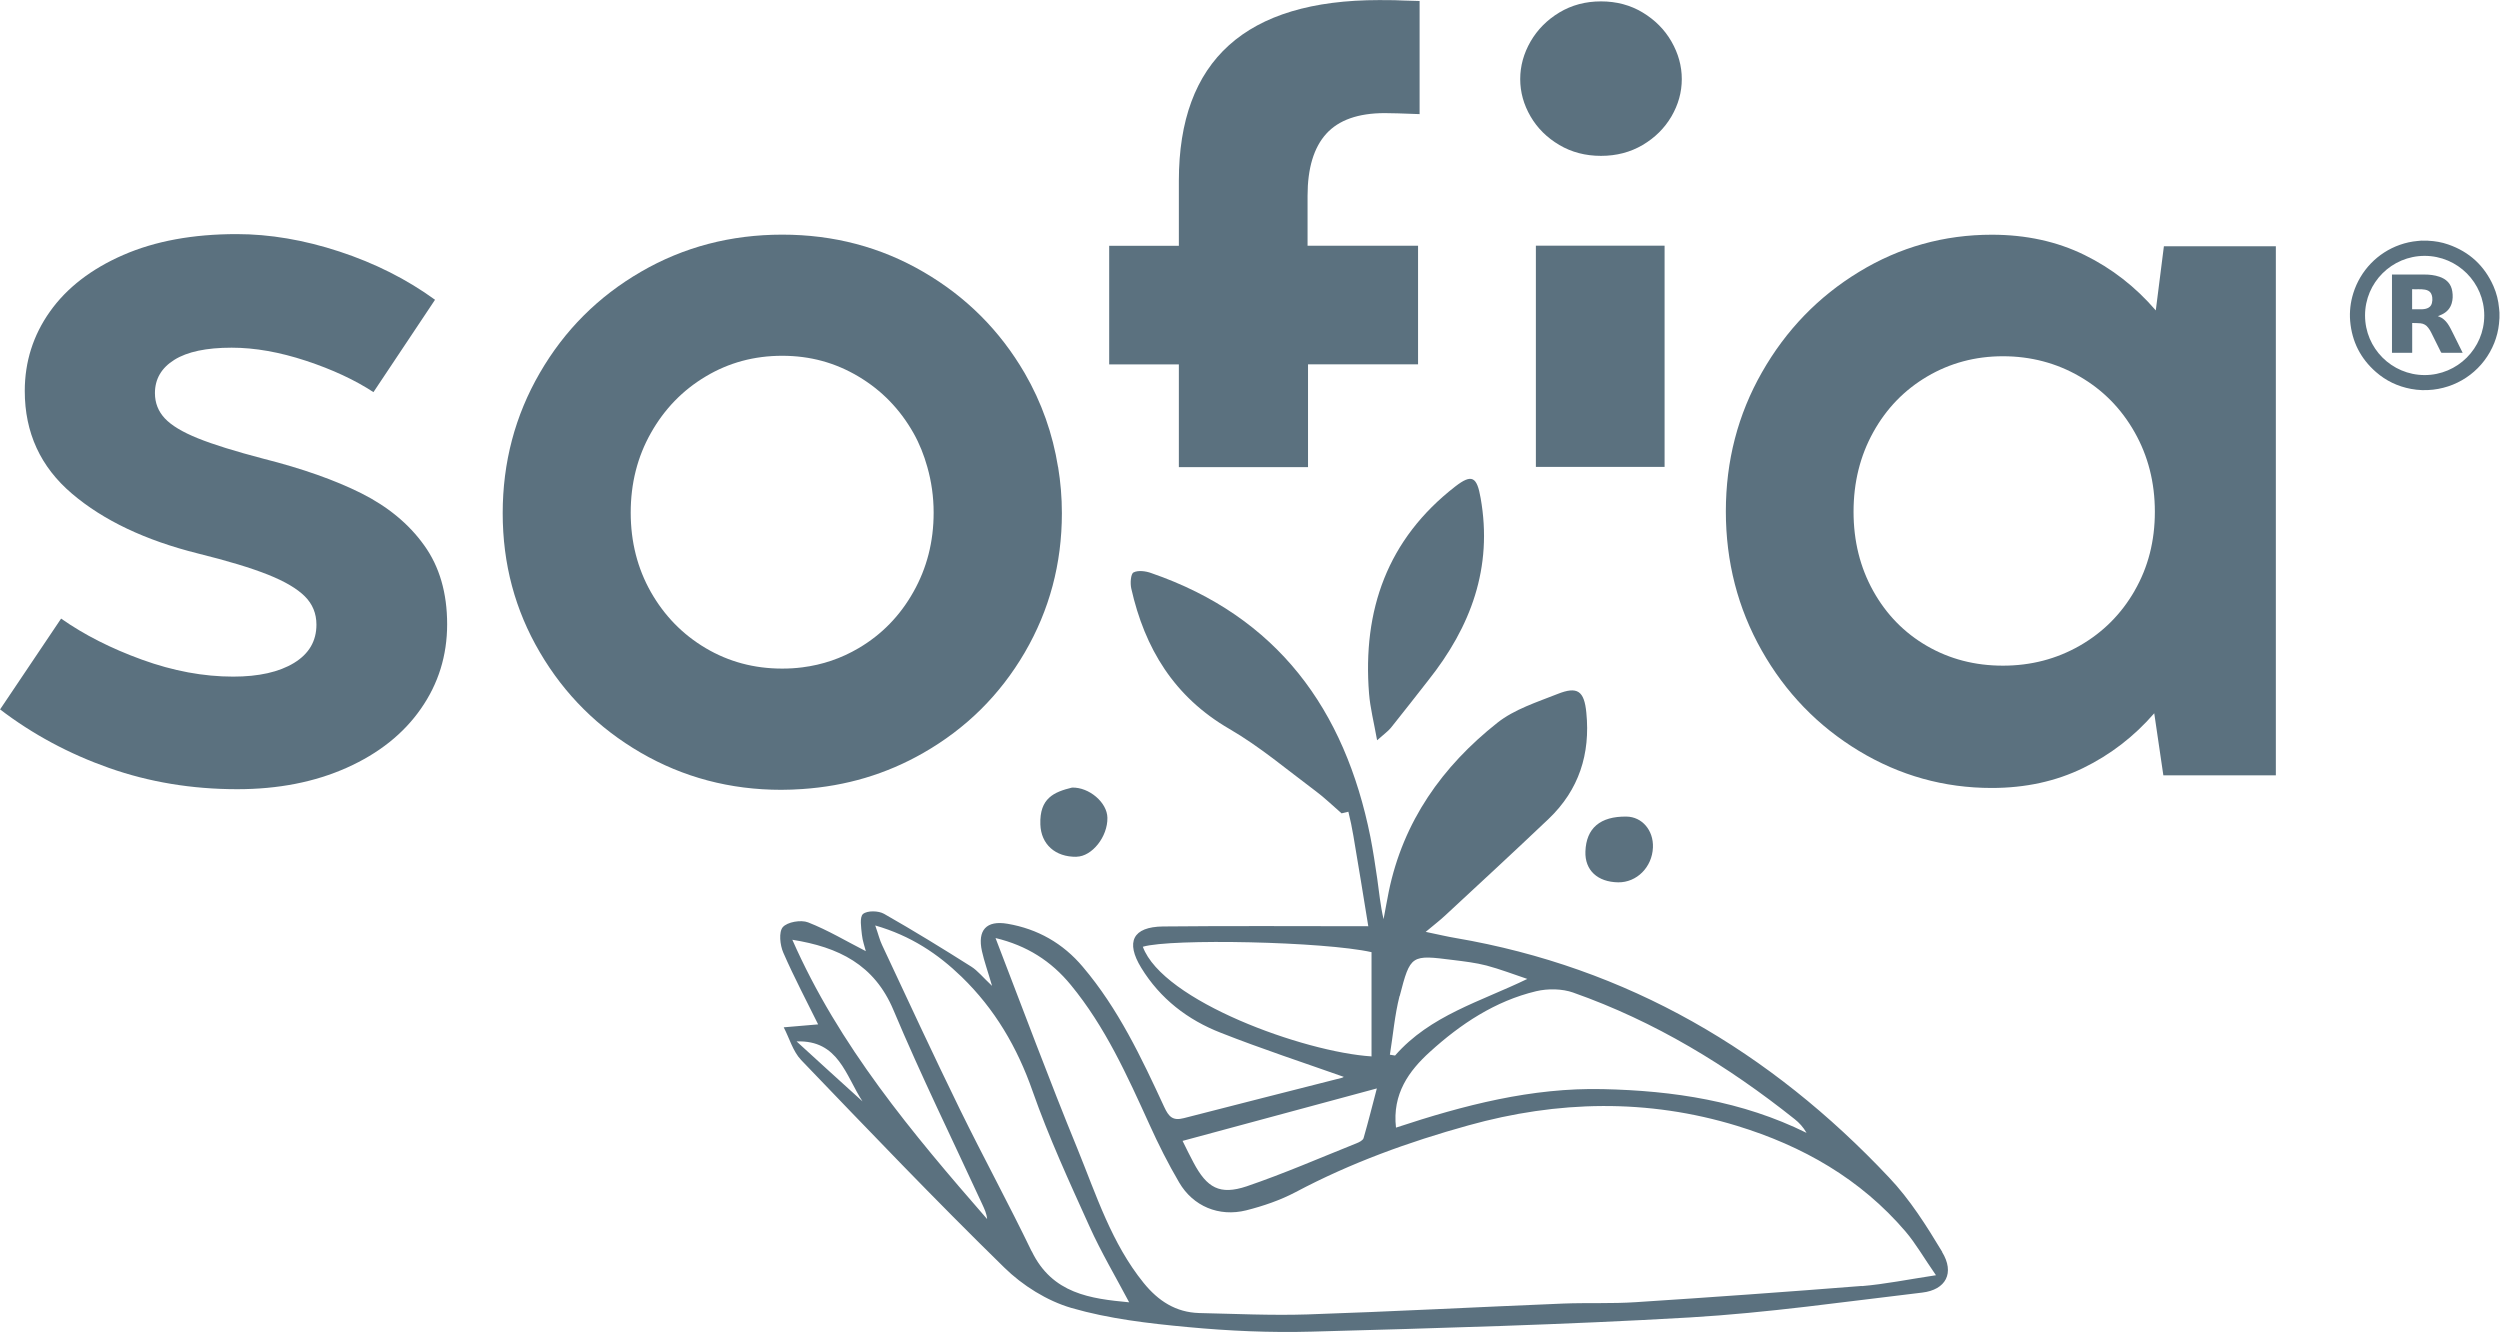 <svg width="324" height="173" viewBox="0 0 324 173" fill="none" xmlns="http://www.w3.org/2000/svg">
    <g clip-path="url(#clip0_2_27)">
    <path d="M139.52 111.03C141.53 111 143.57 108.43 143.52 105.98C143.49 104 141.15 102.01 138.94 102.07C136.61 102.64 134.71 103.43 134.83 106.85C134.92 109.42 136.76 111.08 139.51 111.04L139.52 111.03Z" fill="#5B717F"/>
    <path d="M251.72 162.26C249.68 158.87 247.52 155.44 244.81 152.59C229.43 136.25 210.94 125.37 188.61 121.56C187.58 121.39 186.55 121.14 184.77 120.77C185.93 119.8 186.64 119.26 187.29 118.65C191.78 114.49 196.27 110.34 200.71 106.12C204.64 102.37 206.12 97.7 205.59 92.37C205.32 89.54 204.44 88.91 201.86 89.94C199.19 91 196.27 91.92 194.06 93.67C186.93 99.31 181.85 106.45 179.98 115.57C179.74 116.75 179.54 117.94 179.31 119.12C178.89 117.35 178.74 115.61 178.49 113.88C178.23 112.07 177.95 110.25 177.6 108.45C174.29 91.95 165.57 79.92 149.2 74.27C148.49 74.01 147.49 73.88 146.9 74.19C146.54 74.39 146.46 75.58 146.61 76.26C148.36 84.04 152.16 90.31 159.33 94.47C163.26 96.75 166.78 99.74 170.45 102.48C171.66 103.37 172.73 104.43 173.87 105.41L174.75 105.2C175.01 106.23 175.22 107.29 175.4 108.33C176.06 112.18 176.68 116.05 177.33 120.04C168.11 120.04 159.42 119.98 150.73 120.07C146.79 120.12 145.86 122.08 147.9 125.42C150.36 129.44 153.93 132.18 158.22 133.85C163.52 135.94 168.95 137.72 174.12 139.55C174.24 139.49 174.06 139.66 173.85 139.7C167.05 141.44 160.23 143.15 153.43 144.91C151.99 145.29 151.47 144.73 150.88 143.46C147.93 137.08 144.93 130.72 140.33 125.3C137.76 122.25 134.48 120.39 130.57 119.72C127.83 119.25 126.66 120.55 127.26 123.27C127.55 124.58 128.02 125.87 128.57 127.77C127.35 126.62 126.71 125.81 125.9 125.29C122.17 122.93 118.4 120.61 114.57 118.43C113.84 118.02 112.41 117.99 111.85 118.45C111.38 118.86 111.61 120.22 111.7 121.12C111.78 121.94 112.08 122.72 112.21 123.27C109.75 122.02 107.33 120.56 104.73 119.54C103.81 119.18 102.04 119.48 101.45 120.16C100.91 120.79 101.09 122.49 101.51 123.45C102.93 126.71 104.61 129.87 106.03 132.76C104.58 132.88 103.07 133 101.57 133.14C102.31 134.56 102.76 136.25 103.82 137.37C112.51 146.42 121.18 155.5 130.15 164.27C132.52 166.6 135.7 168.59 138.85 169.51C143.72 170.92 148.87 171.52 153.95 171.99C159.27 172.49 164.65 172.73 169.98 172.58C186.33 172.13 202.68 171.69 219.02 170.74C229.07 170.15 239.09 168.7 249.11 167.52C252.19 167.16 253.36 164.97 251.69 162.25L251.72 162.26ZM203.89 128.64C214.45 132.36 223.88 138.1 232.6 145.05C233.17 145.5 233.69 146.06 234.13 146.82C225.76 142.68 216.86 141.35 207.73 141.15C198.51 140.94 189.75 143.22 180.92 146.14C180.42 141.77 182.61 138.77 185.32 136.32C189.28 132.72 193.77 129.73 199.09 128.46C200.62 128.1 202.45 128.13 203.9 128.64H203.89ZM181.4 129.09C182.79 123.71 182.88 123.73 188.35 124.42C189.79 124.6 191.25 124.77 192.64 125.13C194.41 125.6 196.12 126.26 197.94 126.87C191.9 129.8 185.35 131.59 180.8 136.8C180.57 136.77 180.35 136.72 180.13 136.69C180.54 134.15 180.75 131.57 181.38 129.09H181.4ZM148.11 122.7C151.75 121.61 171.61 122.02 177.75 123.4V136.91C168.98 136.35 150.7 129.73 148.11 122.7ZM178.44 141.06C177.88 143.19 177.34 145.35 176.72 147.5C176.63 147.79 176.16 148.03 175.83 148.16C171.08 150.06 166.4 152.1 161.56 153.75C158.08 154.91 156.42 153.95 154.68 150.67C154.21 149.81 153.79 148.92 153.26 147.86C161.75 145.56 169.99 143.34 178.44 141.06ZM103.24 134.97C108.68 134.76 109.6 139.41 111.78 142.74C108.92 140.16 106.08 137.56 103.24 134.97ZM102.67 121.79C108.67 122.74 113.32 125.01 115.79 130.9C119.37 139.41 123.44 147.7 127.31 156.09C127.58 156.68 127.87 157.27 127.93 157.99C118.2 146.82 108.72 135.52 102.68 121.78L102.67 121.79ZM133.7 162.17C130.72 155.99 127.43 149.96 124.41 143.79C120.96 136.73 117.65 129.6 114.32 122.48C114 121.82 113.84 121.09 113.43 119.94C118.07 121.28 121.56 123.63 124.63 126.6C128.92 130.76 131.84 135.73 133.83 141.43C135.92 147.38 138.58 153.16 141.19 158.93C142.7 162.28 144.59 165.47 146.34 168.78C141.34 168.31 136.38 167.68 133.71 162.16L133.7 162.17ZM241.28 166.66C231.53 167.43 221.77 168.13 212.02 168.76C208.89 168.97 205.75 168.82 202.62 168.94C191.56 169.39 180.5 169.98 169.42 170.35C164.77 170.5 160.1 170.27 155.43 170.17C152.39 170.09 150.11 168.6 148.22 166.27C144.05 161.12 142.08 154.88 139.64 148.89C135.97 139.94 132.61 130.88 129.02 121.57C133.07 122.54 136.24 124.55 138.78 127.65C143.25 133.08 146.09 139.41 148.97 145.74C150.12 148.29 151.4 150.83 152.82 153.25C154.62 156.33 157.97 157.74 161.51 156.86C163.72 156.3 165.92 155.55 167.93 154.49C175.05 150.71 182.57 147.99 190.3 145.85C201.85 142.63 213.53 142.36 225.12 145.91C233.61 148.51 241.12 152.77 246.97 159.62C248.27 161.15 249.28 162.93 250.9 165.27C247.21 165.83 244.27 166.43 241.29 166.68L241.28 166.66Z" fill="#5B717F"/>
    <path d="M178.47 95.94C179.33 95.17 179.88 94.79 180.27 94.31C181.9 92.28 183.49 90.23 185.09 88.19C190.61 81.25 193.49 73.58 191.89 64.55C191.41 61.78 190.76 61.38 188.6 63.05C179.8 69.88 176.57 79.07 177.43 89.9C177.58 91.76 178.05 93.57 178.47 95.93V95.94Z" fill="#5B717F"/>
    <path d="M209.72 114.35C212.12 114.38 214.12 112.39 214.22 109.83C214.31 107.61 212.81 105.86 210.8 105.83C207.38 105.78 205.57 107.34 205.47 110.35C205.38 112.77 207.03 114.31 209.72 114.35Z" fill="#5B717F"/>
    <path d="M46.83 63.93C43.39 62.21 39.16 60.72 34.14 59.45C30.48 58.49 27.64 57.61 25.64 56.8C23.63 55.99 22.21 55.13 21.36 54.22C20.51 53.31 20.08 52.22 20.08 50.95C20.08 49.12 20.92 47.68 22.6 46.63C24.28 45.58 26.75 45.06 30.02 45.06C33.03 45.06 36.24 45.63 39.67 46.76C43.09 47.89 46 49.25 48.4 50.82L56.38 38.85C52.72 36.19 48.58 34.11 43.99 32.6C39.39 31.09 34.95 30.34 30.68 30.34C25.01 30.34 20.11 31.24 15.96 33.05C11.82 34.86 8.66 37.3 6.48 40.37C4.3 43.44 3.21 46.88 3.21 50.67C3.21 56.08 5.25 60.51 9.33 63.98C13.41 67.45 18.85 70.03 25.65 71.73C29.53 72.69 32.56 73.61 34.74 74.48C36.92 75.35 38.51 76.29 39.51 77.29C40.51 78.29 41.01 79.51 41.01 80.95C41.01 83.09 40.04 84.74 38.1 85.92C36.16 87.1 33.53 87.69 30.22 87.69C26.38 87.69 22.45 86.96 18.42 85.5C14.39 84.04 10.89 82.26 7.92 80.17L0.01 91.94C4.24 95.17 8.95 97.7 14.14 99.53C19.33 101.36 24.87 102.28 30.75 102.28C36.07 102.28 40.8 101.35 44.94 99.5C49.08 97.65 52.29 95.1 54.55 91.85C56.82 88.6 57.95 84.95 57.95 80.9C57.95 76.85 56.96 73.43 54.97 70.67C52.99 67.9 50.27 65.66 46.83 63.93Z" fill="#5B717F"/>
    <path d="M169.52 47.22H183.78V31.85H169.46V25.38C169.46 21.8 170.27 19.12 171.88 17.34C173.49 15.56 176.02 14.66 179.47 14.66C180.21 14.66 181.71 14.7 183.98 14.79V0.13L181.89 0.07C181.37 0.03 180.32 0.01 178.75 0.01C161.44 0.01 152.78 7.82 152.78 23.42V31.86H143.75V47.23H152.78V60.54H169.52V47.23V47.22Z" fill="#5B717F"/>
    <path d="M215.73 31.84H199.05V60.51H215.73V31.84Z" fill="#5B717F"/>
    <path d="M202.09 18.79C203.68 19.73 205.48 20.2 207.49 20.2C209.5 20.2 211.29 19.73 212.89 18.79C214.48 17.85 215.72 16.62 216.62 15.09C217.51 13.56 217.96 11.95 217.96 10.25C217.96 8.55 217.51 6.93 216.62 5.38C215.73 3.83 214.48 2.58 212.89 1.62C211.3 0.66 209.5 0.18 207.49 0.18C205.48 0.18 203.69 0.66 202.09 1.62C200.5 2.58 199.26 3.83 198.36 5.38C197.47 6.93 197.02 8.55 197.02 10.25C197.02 11.95 197.47 13.56 198.36 15.09C199.25 16.62 200.5 17.85 202.09 18.79Z" fill="#5B717F"/>
    <path d="M280.44 31.92L279.39 40.23C276.77 37.18 273.69 34.78 270.14 33.04C266.59 31.3 262.59 30.42 258.14 30.42C251.95 30.42 246.21 32.02 240.94 35.23C235.66 38.44 231.47 42.77 228.35 48.25C225.23 53.72 223.67 59.73 223.67 66.27C223.67 72.81 225.22 78.82 228.31 84.29C231.4 89.76 235.6 94.1 240.9 97.31C246.2 100.51 251.94 102.12 258.13 102.12C262.49 102.12 266.44 101.26 269.97 99.54C273.5 97.82 276.58 95.45 279.19 92.44L280.37 100.48H294.95V31.92H280.43H280.44ZM276.65 76.56C274.91 79.59 272.53 81.97 269.52 83.69C266.51 85.41 263.2 86.27 259.58 86.27C255.96 86.27 252.68 85.42 249.74 83.72C246.8 82.02 244.47 79.64 242.77 76.59C241.07 73.54 240.22 70.12 240.22 66.32C240.22 62.52 241.07 59.09 242.77 56.02C244.47 52.95 246.8 50.54 249.77 48.79C252.73 47.05 256 46.17 259.58 46.17C263.16 46.17 266.51 47.04 269.52 48.79C272.53 50.53 274.91 52.94 276.65 56.02C278.39 59.09 279.27 62.53 279.27 66.32C279.27 70.11 278.4 73.52 276.65 76.55V76.56Z" fill="#5B717F"/>
    <path d="M137.12 60.52C136.43 56.22 135 52.16 132.8 48.36C129.59 42.84 125.22 38.47 119.69 35.25C114.15 32.02 108.05 30.41 101.38 30.41C94.71 30.41 88.6 32.01 83.07 35.22C77.53 38.43 73.16 42.8 69.96 48.33C66.75 53.87 65.15 59.93 65.15 66.51C65.15 73.09 66.75 79.06 69.96 84.53C73.16 90 77.52 94.34 83.04 97.55C88.56 100.75 94.63 102.36 101.25 102.36C102.17 102.36 103.08 102.32 103.98 102.26C109.64 101.88 114.86 100.33 119.66 97.58C125.22 94.4 129.6 90.06 132.81 84.56C136.01 79.07 137.62 73.05 137.62 66.51C137.62 64.46 137.45 62.47 137.13 60.52H137.12ZM118.38 76.71C116.64 79.81 114.27 82.24 111.28 84C109.02 85.33 106.59 86.16 103.97 86.49C103.12 86.6 102.26 86.65 101.37 86.65C97.75 86.65 94.45 85.77 91.46 84C88.47 82.23 86.11 79.81 84.36 76.74C82.62 73.67 81.74 70.23 81.74 66.44C81.74 62.65 82.61 59.2 84.36 56.11C86.1 53.02 88.47 50.57 91.46 48.79C94.45 47 97.75 46.11 101.37 46.11C104.99 46.11 108.24 47 111.25 48.79C114.26 50.58 116.63 53.02 118.38 56.11C119.17 57.51 119.75 58.98 120.18 60.52C120.71 62.39 121 64.36 121 66.44C121 70.19 120.13 73.61 118.38 76.71Z" fill="#5B717F"/>
    <path d="M313.86 31.19C314.12 31.19 314.37 31.19 314.63 31.19C314.66 31.19 314.68 31.2 314.71 31.2C315.59 31.24 316.45 31.39 317.28 31.68C320.03 32.63 321.99 34.44 323.16 37.1C323.56 38.01 323.79 38.96 323.88 39.95C323.9 40.13 323.91 40.32 323.93 40.5V41.25C323.93 41.25 323.92 41.31 323.92 41.34C323.9 41.55 323.89 41.76 323.87 41.97C323.78 42.82 323.57 43.65 323.26 44.44C321.93 47.78 318.91 50.09 315.33 50.5C314.37 50.61 313.41 50.58 312.46 50.4C310.75 50.08 309.23 49.36 307.92 48.21C305.92 46.46 304.81 44.26 304.58 41.61C304.48 40.38 304.62 39.17 304.99 37.99C305.91 35.06 308.13 32.75 311.02 31.73C311.76 31.47 312.53 31.3 313.32 31.23C313.5 31.21 313.68 31.2 313.87 31.18L313.86 31.19ZM306.51 40.88C306.51 45.14 309.96 48.6 314.23 48.61C318.49 48.61 321.96 45.15 321.96 40.89C321.96 36.63 318.51 33.17 314.24 33.16C309.98 33.16 306.51 36.61 306.51 40.88Z" fill="#5B717F"/>
    <path d="M312.61 45.72H310V35.58C310 35.58 310.05 35.58 310.07 35.58C311.44 35.58 312.81 35.58 314.19 35.58C314.86 35.58 315.52 35.65 316.16 35.87C316.57 36.01 316.95 36.22 317.25 36.54C317.58 36.89 317.75 37.31 317.82 37.78C317.9 38.3 317.89 38.81 317.74 39.31C317.54 39.98 317.1 40.45 316.48 40.75C316.3 40.84 316.12 40.9 315.94 40.98C316 41 316.06 41.02 316.12 41.04C316.59 41.22 316.93 41.55 317.22 41.95C317.5 42.35 317.7 42.79 317.92 43.22C318.32 44.02 318.72 44.82 319.11 45.62C319.12 45.65 319.14 45.68 319.16 45.72C319.12 45.72 319.09 45.72 319.07 45.72C318.2 45.72 317.34 45.72 316.47 45.72C316.4 45.72 316.37 45.7 316.34 45.63C315.92 44.77 315.5 43.92 315.07 43.07C314.97 42.86 314.84 42.67 314.7 42.48C314.45 42.14 314.11 41.94 313.69 41.9C313.34 41.87 312.98 41.87 312.62 41.86V45.7L312.61 45.72ZM312.61 37.47V40.08C313.05 40.08 313.49 40.08 313.93 40.08C314.09 40.08 314.26 40.04 314.41 40.01C314.81 39.91 315.08 39.67 315.18 39.26C315.24 39.02 315.25 38.78 315.22 38.54C315.2 38.36 315.15 38.18 315.06 38.02C314.89 37.72 314.6 37.6 314.29 37.54C313.73 37.44 313.17 37.51 312.61 37.48V37.47Z" fill="#5B717F"/>
    </g>
    <defs>
    <clipPath id="clip0_2_27">
    <rect width="323.93" height="172.64" fill="white"/>
    </clipPath>
    </defs>
    </svg>
    